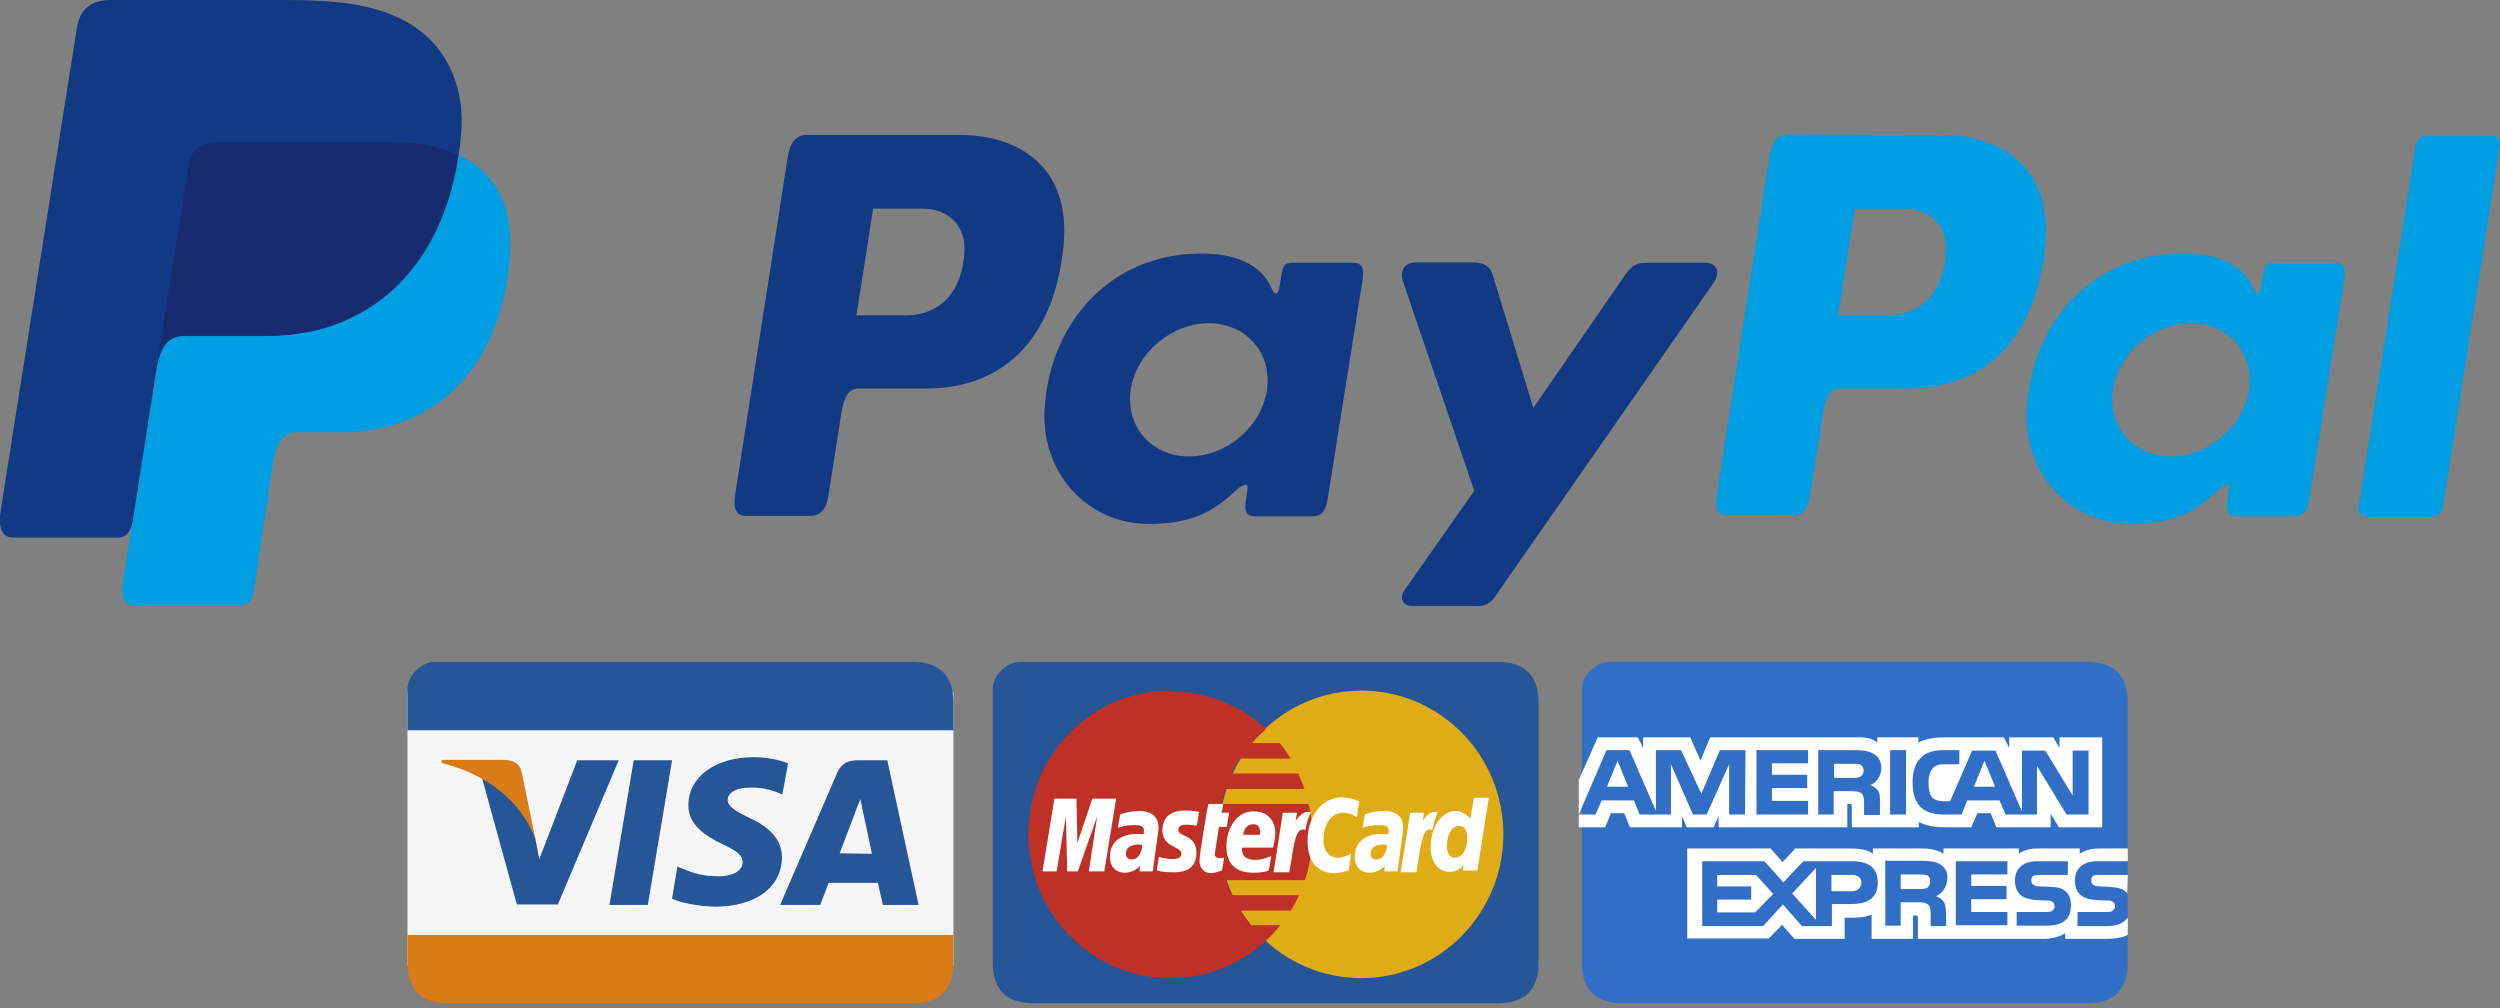<?xml version="1.0" encoding="utf-8"?>
<!-- Generator: Adobe Illustrator 24.0.1, SVG Export Plug-In . SVG Version: 6.00 Build 0)  -->
<svg version="1.1" id="Layer_1" xmlns="http://www.w3.org/2000/svg" xmlns:xlink="http://www.w3.org/1999/xlink" x="0px" y="0px"
	 viewBox="0 0 566.9 228.6" style="enable-background:new 0 0 566.9 228.6;" xml:space="preserve">
<rect x="0" y="0" width="566.9" height="228.6" fill="#808080" stroke="none"/>
<style type="text/css">
	.st0{fill-rule:evenodd;clip-rule:evenodd;fill:#009EE3;}
	.st1{fill-rule:evenodd;clip-rule:evenodd;fill:#113984;}
	.st2{fill-rule:evenodd;clip-rule:evenodd;fill:#172C70;}
	.st3{fill-rule:evenodd;clip-rule:evenodd;fill:#F6F6F6;}
	.st4{fill-rule:evenodd;clip-rule:evenodd;fill:#265697;}
	.st5{fill-rule:evenodd;clip-rule:evenodd;fill:#D97B16;}
	.st6{fill-rule:evenodd;clip-rule:evenodd;fill:#DFAC16;}
	.st7{fill-rule:evenodd;clip-rule:evenodd;fill:#BF3126;}
	.st8{fill-rule:evenodd;clip-rule:evenodd;fill:#FFFFFF;}
	.st9{fill-rule:evenodd;clip-rule:evenodd;fill:#306FC5;}
</style>
<title>paypal-seeklogo.com</title>
<path class="st0" d="M49.5,32.3h38.7c20.8,0,28.6,10.5,27.4,26C113.6,83.9,98.2,98,77.7,98H67.4c-2.8,0-4.7,1.9-5.5,6.9l-4.4,29.3
	c-0.3,1.9-1.3,3-2.8,3.1H30.4c-2.3,0-3.1-1.8-2.5-5.5l14.8-93.9C43.3,34.1,45.4,32.3,49.5,32.3z"/>
<path class="st1" d="M217.7,30.6c13.1,0,25.1,7.1,23.5,24.8c-2,21-13.2,32.6-31,32.7h-15.5c-2.2,0-3.3,1.8-3.9,5.5l-3,19.1
	c-0.5,2.9-1.9,4.3-4.1,4.3h-14.4c-2.3,0-3.1-1.5-2.6-4.8l11.9-76.4c0.6-3.8,2-5.2,4.6-5.2L217.7,30.6L217.7,30.6z M194.2,71.5H206
	c7.4-0.3,12.2-5.4,12.7-14.5c0.3-5.7-3.5-9.7-9.6-9.7H198L194.2,71.5L194.2,71.5z M280.4,111.1c1.3-1.2,2.7-1.8,2.5-0.3l-0.5,3.5
	c-0.2,1.9,0.5,2.8,2.2,2.8h12.8c2.2,0,3.2-0.9,3.7-4.2l7.9-49.6c0.4-2.5-0.2-3.7-2.1-3.7h-14.1c-1.3,0-1.9,0.7-2.2,2.6l-0.5,3
	c-0.3,1.6-1,1.9-1.7,0.3c-2.4-5.7-8.5-8.2-17-8C251.7,58,238.3,73,236.9,92.2c-1.1,14.9,9.6,26.6,23.6,26.6
	C270.7,118.8,275.3,115.8,280.4,111.1L280.4,111.1L280.4,111.1z M269.6,103.5c-8.5,0-14.4-6.8-13.2-15.1c1.2-8.3,9.2-15.1,17.7-15.1
	s14.4,6.8,13.2,15.1C286.1,96.7,278.2,103.5,269.6,103.5L269.6,103.5z M334.1,59.5h-13c-2.7,0-3.8,2-2.9,4.5l16.1,47.3l-15.8,22.5
	c-1.3,1.9-0.3,3.6,1.6,3.6h14.6c1.7,0.2,3.4-0.6,4.3-2.1l49.6-71.2c1.5-2.2,0.8-4.5-1.7-4.5h-13.8c-2.4,0-3.3,0.9-4.7,2.9l-20.7,30
	l-9.2-30.1C338,60.5,336.6,59.5,334.1,59.5L334.1,59.5z"/>
<path class="st0" d="M440.3,30.6c13.1,0,25.1,7.1,23.5,24.8c-2,21-13.2,32.6-31,32.7h-15.5c-2.2,0-3.3,1.8-3.9,5.5l-3,19.1
	c-0.5,2.9-1.9,4.3-4.1,4.3h-14.4c-2.3,0-3.1-1.5-2.6-4.8l11.9-76.5c0.6-3.8,2-5.2,4.6-5.2L440.3,30.6L440.3,30.6z M416.8,71.5h11.8
	c7.3-0.3,12.2-5.4,12.7-14.5c0.3-5.7-3.5-9.7-9.6-9.7h-11.1L416.8,71.5L416.8,71.5z M503,111.1c1.3-1.2,2.7-1.8,2.5-0.3l-0.5,3.5
	c-0.2,1.9,0.5,2.8,2.2,2.8H520c2.2,0,3.2-0.9,3.7-4.2l7.9-49.6c0.4-2.5-0.2-3.7-2.1-3.7h-14.1c-1.3,0-1.9,0.7-2.2,2.6l-0.5,3
	c-0.3,1.6-1,1.9-1.7,0.3c-2.4-5.7-8.5-8.2-17-8C474.3,58,461,73,459.6,92.2c-1.1,14.9,9.6,26.6,23.6,26.6
	C493.4,118.8,498,115.8,503,111.1L503,111.1L503,111.1z M492.3,103.5c-8.5,0-14.4-6.8-13.2-15.1s9.2-15.1,17.7-15.1
	s14.4,6.7,13.2,15S500.8,103.5,492.3,103.5L492.3,103.5z M551.4,117.2h-14.8c-1,0-1.8-0.7-1.8-1.7c0-0.1,0-0.2,0-0.3l13-82.4
	c0.3-1.2,1.3-2,2.5-2h14.8c1,0,1.8,0.7,1.8,1.7c0,0.1,0,0.2,0,0.3l-13,82.4C553.6,116.4,552.6,117.2,551.4,117.2L551.4,117.2z"/>
<path class="st1" d="M25.2,0H64c10.9,0,23.9,0.4,32.5,8c5.8,5.1,8.8,13.2,8.1,22c-2.4,29.6-20.1,46.2-43.9,46.2h-19
	c-3.3,0-5.4,2.2-6.3,8l-5.3,34c-0.4,2.2-1.3,3.5-3,3.7h-24c-2.6,0-3.6-2-2.9-6.4l17.2-109C18.1,2.1,20.5,0,25.2,0z"/>
<path class="st2" d="M35.9,80.7l6.8-42.9c0.6-3.8,2.6-5.6,6.8-5.6h38.7c6.4,0,11.6,1,15.7,2.9c-3.9,26.4-20.9,41-43.3,41H41.5
	C39,76.2,37.1,77.5,35.9,80.7z"/>
<g id="Page-1">
	<g id="Visa">
		<rect id="Rectangle-20" x="92.4" y="157" class="st3" width="123.8" height="61.9"/>
		<path id="Rectangle-1" class="st4" d="M206.9,150.1c-6.2,0-71.7,0-108.3,0c-3.1,0-6.2,3.1-6.2,6.2v9.3h123.8c0,0,0,14.4,0-6.2
			C216.2,153.2,213.1,150.1,206.9,150.1z"/>
		<path id="Rectangle-1_1_" class="st5" d="M92.4,212c0,0,0,0,0,6.2s3.1,9.3,9.3,9.3c34.5,0,99,0,105.2,0s9.3-3.1,9.3-9.3V212H92.4z
			"/>
		<path id="Shape" class="st4" d="M178.7,173.1c-1.7-0.7-4.5-1.4-7.8-1.4c-8.7,0-14.8,4.5-14.8,10.8c-0.1,4.7,4.3,7.3,7.7,8.9
			c3.4,1.6,4.6,2.6,4.6,4.1c0,2.2-2.7,3.2-5.3,3.2c-3.5,0-5.3-0.5-8.3-1.7l-1.2-0.5l-1.2,7.3c2,0.9,5.8,1.7,9.7,1.8
			c9.2,0,15.2-4.4,15.2-11.2c0-3.7-2.3-6.6-7.3-8.9c-3.1-1.5-5-2.6-5-4.1c0-1.4,1.6-2.8,5-2.8c2.9-0.1,5,0.6,6.6,1.2l0.8,0.4
			L178.7,173.1"/>
		<path id="Shape_1_" class="st4" d="M201.2,172.4h-6.7c-2.1,0-3.6,0.6-4.6,2.7l-13,30.1h9.1c0,0,1.5-4,1.9-5c1,0,9.9,0,11.2,0
			c0.2,1.2,1.1,5,1.1,5h8.1L201.2,172.4L201.2,172.4z M190.4,193.5c0.7-1.9,3.5-9.2,3.5-9.2c-0.1,0.1,0.7-1.9,1.2-3.1l0.6,2.9
			c0,0,1.7,7.8,2,9.5L190.4,193.5L190.4,193.5L190.4,193.5L190.4,193.5z"/>
		<path id="Shape_2_" class="st4" d="M138.2,205.2l5.5-32.8h8.7l-5.5,32.8H138.2z"/>
		<path id="Shape_3_" class="st4" d="M130.9,172.4l-8.6,22.4l-0.9-4.6c-1.6-5.3-6.6-10.9-12.1-13.8l7.9,28.7h9.3l13.8-32.7
			L130.9,172.4"/>
		<path id="Shape_4_" class="st5" d="M114.4,172.3h-14.2l-0.1,0.7c11,2.7,18.3,9.3,21.3,17.2l-3.1-15.1
			C117.8,173,116.3,172.4,114.4,172.3"/>
	</g>
</g>
<g id="Page-1_1_">
	<g id="Master" transform="translate(-1, 0)">
		<path id="Rectangle-1_2_" class="st4" d="M340.6,150.1c-6.2,0-71.7,0-108.3,0c-3.1,0-6.2,3.1-6.2,6.2v61.9c0,6.2,3.1,9.3,9.3,9.3
			c34.5,0,99,0,105.2,0c6.2,0,9.3-3.1,9.3-9.3v-58.8C349.9,153.2,346.8,150.1,340.6,150.1z"/>
		<path id="path2268" class="st6" d="M341.9,189.2c0,17.9-14.4,32.6-32.2,32.6c-17.8,0-32.2-14.5-32.2-32.6l0,0
			c0-17.9,14.4-32.6,32.2-32.6C327.4,156.6,341.9,171.1,341.9,189.2L341.9,189.2L341.9,189.2L341.9,189.2L341.9,189.2z"/>
		<path id="path1350" class="st7" d="M266.2,156.6c-17.7,0.1-32,14.6-32,32.6s14.4,32.6,32.2,32.6c8.4,0,15.9-3.2,21.7-8.5l0,0l0,0
			c1.2-1.1,2.2-2.2,3.2-3.5h-6.6c-0.9-1.1-1.7-2.2-2.4-3.3h11.4c0.7-1.1,1.3-2.2,1.9-3.5h-15.2c-0.5-1.1-0.9-2.2-1.3-3.4h17.8
			c1.1-3.2,1.6-6.7,1.6-10.3c0-2.4-0.2-4.7-0.8-7h-19.6c0.2-1.2,0.5-2.3,0.9-3.4h17.8c-0.4-1.2-0.9-2.3-1.4-3.5h-15.1
			c0.5-1.2,1.2-2.3,1.9-3.4h11.5c-0.8-1.2-1.6-2.4-2.5-3.5h-6.3c1-1.2,2.1-2.2,3.2-3.2c-5.7-5.3-13.3-8.5-21.7-8.5
			C266.4,156.6,266.3,156.6,266.2,156.6C266.2,156.6,266.3,156.6,266.2,156.6L266.2,156.6L266.2,156.6z"/>
		<path id="path4157" class="st8" d="M278.1,197.4l0.5-2.9c-0.2,0-0.5,0.1-0.9,0.1c-1.2,0-1.3-0.6-1.2-1.1l0.9-6h1.8l0.5-3.2H278
			l0.4-2H275c-0.1,0.1-2,11.4-2,12.8c0,2,1.2,2.9,2.7,2.9C276.7,197.9,277.7,197.5,278.1,197.4C278.1,197.4,277.7,197.5,278.1,197.4
			L278.1,197.4L278.1,197.4z"/>
		<path id="path4155" class="st8" d="M279.1,191.9c0,4.9,3.2,6,6,6c2.6,0,3.6-0.5,3.6-0.5l0.6-3.3c0,0-1.9,0.9-3.6,0.9
			c-3.7,0-3-2.8-3-2.8h7c0,0,0.5-2.2,0.5-3.2c0-2.3-1.2-5-4.9-5C281.7,183.8,279.1,187.6,279.1,191.9
			C279.1,191.9,279.1,187.6,279.1,191.9L279.1,191.9L279.1,191.9z M285.2,186.9c1.9,0,1.5,2.2,1.5,2.4h-3.8
			C282.9,189.1,283.2,186.9,285.2,186.9C285.2,186.9,283.2,186.9,285.2,186.9L285.2,186.9L285.2,186.9z"/>
		<path id="path4151" class="st8" d="M306.8,197.4l0.6-3.8c0,0-1.7,0.9-2.9,0.9c-2.4,0-3.4-1.9-3.4-3.9c0-4.1,2.1-6.3,4.4-6.3
			c1.8,0,3.2,1,3.2,1l0.5-3.6c0,0-2.1-0.9-3.9-0.9c-3.9,0-7.8,3.5-7.8,10c0,4.3,2.1,7.2,6.2,7.2C305,197.9,306.8,197.4,306.8,197.4
			L306.8,197.4L306.8,197.4L306.8,197.4z"/>
		<path id="path4149" class="st8" d="M259.2,183.9c-2.3,0-4.2,0.8-4.2,0.8l-0.5,3c0,0,1.5-0.6,3.7-0.6c1.3,0,2.2,0.2,2.2,1.2
			c0,0.6-0.1,0.9-0.1,0.9s-1-0.1-1.5-0.1c-2.9,0-6.1,1.3-6.1,5.1c0,3,2,3.7,3.3,3.7c2.4,0,3.5-1.6,3.5-1.6l-0.1,1.3h3l1.3-9.5
			C263.9,184,260.4,183.9,259.2,183.9L259.2,183.9L259.2,183.9L259.2,183.9z M260,191.6c0.1,0.6-0.4,3.3-2.4,3.3
			c-1.1,0-1.3-0.9-1.3-1.3c0-0.9,0.5-2.1,3-2.1C259.7,191.6,259.8,191.6,260,191.6C260,191.6,259.8,191.6,260,191.6L260,191.6
			L260,191.6z"/>
		<path id="path4145" class="st8" d="M267.1,197.8c0.8,0,5.2,0.2,5.2-4.4c0-4.3-4.1-3.5-4.1-5.2c0-0.9,0.7-1.2,1.9-1.2
			c0.5,0,2.3,0.2,2.3,0.2l0.5-3.1c0,0-1.2-0.3-3.2-0.3c-2.6,0-5.1,1-5.1,4.5c0,3.9,4.3,3.6,4.3,5.3c0,1.1-1.2,1.2-2.1,1.2
			c-1.6,0-3-0.5-3-0.5l-0.5,3C263.4,197.4,264.2,197.8,267.1,197.8C267.1,197.8,264.2,197.8,267.1,197.8L267.1,197.8L267.1,197.8z"
			/>
		<path id="path4139" class="st8" d="M335.2,181.1l-0.8,4.6c0,0-1.3-1.8-3.3-1.8c-3.2,0-5.7,3.8-5.7,8.2c0,2.9,1.4,5.6,4.3,5.6
			c2.1,0,3.2-1.5,3.2-1.5l-0.2,1.2h3.3l2.6-16.5h-3.4V181.1L335.2,181.1L335.2,181.1z M333.7,190.2c0,1.9-0.9,4.3-2.8,4.3
			c-1.2,0-1.8-1.1-1.8-2.7c0-2.7,1.2-4.5,2.7-4.5C333.1,187.3,333.7,188.1,333.7,190.2C333.7,190.2,333.7,188.1,333.7,190.2
			L333.7,190.2L333.7,190.2z"/>
		<path id="path4133" class="st8" d="M240.6,197.6l2.1-12.5l0.3,12.5h2.4l4.4-12.5l-1.9,12.5h3.5l2.7-16.5h-5.4l-3.4,10.1l-0.2-10.1
			h-5l-2.7,16.5H240.6L240.6,197.6L240.6,197.6L240.6,197.6z"/>
		<path id="path4131" class="st8" d="M293.4,197.7c1-5.7,1.2-10.4,3.6-9.5c0.4-2.2,0.9-3.1,1.2-4c0,0-0.2-0.1-0.7-0.1
			c-1.5,0-2.7,2.1-2.7,2.1l0.3-1.9h-3.2l-2.1,13.5h3.6V197.7L293.4,197.7L293.4,197.7z"/>
		<path id="path4149_1_" class="st8" d="M314.7,183.9c-2.3,0-4.2,0.8-4.2,0.8l-0.5,3c0,0,1.5-0.6,3.7-0.6c1.3,0,2.2,0.2,2.2,1.2
			c0,0.6-0.1,0.9-0.1,0.9s-1-0.1-1.5-0.1c-2.9,0-6.1,1.3-6.1,5.1c0,3,2,3.7,3.3,3.7c2.4,0,3.5-1.6,3.5-1.6l-0.1,1.3h3l1.3-9.5
			C319.4,184,316,183.9,314.7,183.9L314.7,183.9L314.7,183.9L314.7,183.9z M315.5,191.6c0.1,0.6-0.4,3.3-2.4,3.3
			c-1.1,0-1.3-0.9-1.3-1.3c0-0.9,0.5-2.1,3-2.1C315.3,191.6,315.4,191.6,315.5,191.6C315.5,191.6,315.4,191.6,315.5,191.6
			L315.5,191.6L315.5,191.6z"/>
		<path id="path4131_1_" class="st8" d="M322.2,197.7c1-5.7,1.2-10.4,3.6-9.5c0.4-2.2,0.9-3.1,1.2-4c0,0-0.2-0.1-0.7-0.1
			c-1.5,0-2.7,2.1-2.7,2.1l0.3-1.9h-3.1l-2.2,13.5h3.6V197.7L322.2,197.7L322.2,197.7z"/>
	</g>
</g>
<g id="Page-1_2_">
	<g id="american-express" transform="translate(-1, 0)">
		<path id="Rectangle-1_3_" class="st9" d="M474.2,150.1c-6.2,0-71.7,0-108.3,0c-3.1,0-6.2,3.1-6.2,6.2v61.9c0,6.2,3.1,9.3,9.3,9.3
			c34.5,0,99,0,105.2,0s9.3-3.1,9.3-9.3v-58.8C483.5,153.2,480.4,150.1,474.2,150.1z"/>
		<path id="Shape_5_" class="st8" d="M370.2,178.4l-2.4-5.9l-2.4,5.9H370.2z M422.9,176.1c-0.5,0.3-1.1,0.3-1.7,0.3h-4.3v-3.2h4.3
			c0.6,0,1.2,0,1.6,0.2c0.5,0.2,0.8,0.7,0.8,1.3S423.4,175.8,422.9,176.1C422.9,176.1,423.4,175.8,422.9,176.1L422.9,176.1
			L422.9,176.1z M453.4,178.4l-2.4-5.9l-2.4,5.9H453.4L453.4,178.4L453.4,178.4L453.4,178.4z M396.7,184.7h-3.6v-11.4l-5.1,11.4
			h-3.1l-5-11.4v11.4h-7.1l-1.3-3.2h-7.3l-1.4,3.2H359l6.3-14.6h5.2l6,13.8v-13.8h5.7l4.6,9.9l4.2-9.9h5.8L396.7,184.7L396.7,184.7
			L396.7,184.7L396.7,184.7z M411,184.7h-11.7v-14.6H411v3h-8.2v2.6h8v3h-8v2.9h8.2V184.7L411,184.7L411,184.7L411,184.7z
			 M427.6,174.1c0,2.3-1.5,3.6-2.5,3.9c0.8,0.3,1.4,0.8,1.7,1.2c0.5,0.7,0.5,1.4,0.5,2.7v2.9h-3.6v-1.9c0-0.9,0.1-2.2-0.5-2.9
			c-0.5-0.5-1.3-0.6-2.6-0.6h-3.8v5.3h-3.5v-14.6h8c1.8,0,3.1,0.1,4.3,0.7S427.6,172.4,427.6,174.1
			C427.6,174.1,427.6,172.4,427.6,174.1L427.6,174.1L427.6,174.1z M433.2,184.7h-3.6v-14.6h3.6V184.7L433.2,184.7L433.2,184.7
			L433.2,184.7z M474.6,184.7h-5l-6.7-11v11h-7.1l-1.4-3.2h-7.3l-1.3,3.2h-4.1c-1.7,0-3.9-0.4-5.1-1.6c-1.2-1.2-1.9-2.9-1.9-5.6
			c0-2.2,0.4-4.2,1.9-5.7c1.2-1.2,2.9-1.7,5.3-1.7h3.4v3.2H442c-1.3,0-2,0.2-2.7,0.9c-0.6,0.6-1,1.8-1,3.3s0.3,2.7,0.9,3.4
			c0.5,0.5,1.5,0.8,2.5,0.8h1.5l5-11.5h5.3l6,13.8v-13.8h5.3l6.2,10.2v-10.2h3.6L474.6,184.7L474.6,184.7L474.6,184.7L474.6,184.7z
			 M359,187.6h6l1.3-3.2h3l1.3,3.2h11.8v-2.5l1.1,2.5h6.1l1.1-2.6v2.6h29.2v-5.3h0.5c0.4,0,0.5,0.1,0.5,0.7v4.6h15.2v-1.2
			c1.2,0.6,3.1,1.2,5.6,1.2h6.3l1.4-3.2h3l1.3,3.2H466v-3.1l1.9,3.1h9.8v-20.4H468v2.4l-1.4-2.4h-10v2.4l-1.2-2.4h-13.5
			c-2.2,0-4.3,0.3-5.9,1.2v-1.2h-9.3v1.2c-1-0.9-2.4-1.2-3.9-1.2h-34l-2.2,5.3l-2.3-5.3h-10.7v2.4l-1.2-2.4h-9.1l-4.3,9.7L359,187.6
			L359,187.6z M483.5,198.4h-6.4c-0.6,0-1.1,0-1.4,0.2c-0.4,0.2-0.5,0.6-0.5,1.1s0.3,0.9,0.8,1.1c0.4,0.2,0.8,0.2,1.3,0.2l1.9,0.1
			c1.9,0.1,3.2,0.4,3.9,1.2c0.2,0.1,0.2,0.2,0.3,0.4L483.5,198.4L483.5,198.4z M483.5,208.1c-0.9,1.2-2.5,1.9-4.7,1.9h-6.7v-3.2h6.7
			c0.7,0,1.2-0.1,1.4-0.4c0.2-0.2,0.4-0.5,0.4-0.9c0-0.5-0.2-0.8-0.5-1c-0.2-0.2-0.6-0.3-1.2-0.3c-3.3-0.1-7.4,0.1-7.4-4.6
			c0-2.1,1.3-4.3,5-4.3h7v-2.9H477c-1.9,0-3.4,0.5-4.4,1.2v-1.2H463c-1.5,0-3.3,0.4-4.2,1.2v-1.2h-17.1v1.2c-1.4-1-3.6-1.2-4.7-1.2
			h-11.3v1.2c-1.1-1-3.5-1.2-5-1.2h-12.6l-2.9,3.1l-2.7-3.1h-18.9v20.4h18.5l3-3.1l2.8,3.2h11.4v-4.8h1.2c1.5,0,3.3,0,4.9-0.7v5.5
			h9.4v-5.3h0.5c0.5,0,0.6,0,0.6,0.6v4.7h28.6c1.8,0,3.7-0.5,4.8-1.3v1.3h9.1c1.9,0,3.7-0.2,5.1-0.9V208.1L483.5,208.1L483.5,208.1
			L483.5,208.1z M469.5,202.2c0.7,0.7,1.1,1.6,1.1,3.1c0,3.2-1.9,4.6-5.5,4.6h-6.8v-3.1h6.8c0.7,0,1.2-0.1,1.4-0.4
			c0.2-0.2,0.4-0.5,0.4-0.9c0-0.5-0.2-0.8-0.5-1c-0.2-0.2-0.6-0.3-1.2-0.3c-3.2-0.1-7.3,0.1-7.3-4.6c0-2.1,1.3-4.3,5-4.3h7v3.1h-6.4
			c-0.6,0-1.1,0-1.4,0.2c-0.4,0.2-0.5,0.6-0.5,1.1s0.3,0.9,0.8,1.1c0.4,0.2,0.8,0.2,1.4,0.2l1.9,0.1
			C467.4,201.1,468.7,201.4,469.5,202.2C469.5,202.2,468.7,201.4,469.5,202.2L469.5,202.2L469.5,202.2z M438,201.3
			c-0.5,0.3-1.1,0.3-1.7,0.3H432v-3.3h4.3c0.6,0,1.2,0,1.7,0.2s0.7,0.7,0.7,1.3C438.7,200.5,438.4,201.1,438,201.3
			C438,201.3,438.4,201.1,438,201.3L438,201.3L438,201.3z M440,203.2c0.8,0.3,1.4,0.8,1.7,1.2c0.5,0.7,0.5,1.4,0.6,2.7v2.9h-3.5
			v-1.9c0-0.9,0.1-2.2-0.5-2.9c-0.5-0.5-1.3-0.6-2.6-0.6H432v5.3h-3.5v-14.7h8.1c1.8,0,3.1,0.1,4.2,0.7c1.1,0.7,1.8,1.5,1.8,3.2
			C442.5,201.6,441,202.8,440,203.2C440,203.2,441,202.8,440,203.2L440,203.2L440,203.2z M444.5,195.3h11.7v3H448v2.6h8v3h-8v2.9
			h8.2v3h-11.7V195.3L444.5,195.3L444.5,195.3L444.5,195.3z M420.9,202.1h-4.6v-3.7h4.6c1.2,0,2.2,0.5,2.2,1.8
			C423,201.4,422.2,202.1,420.9,202.1L420.9,202.1L420.9,202.1L420.9,202.1z M412.8,208.6l-5.4-6l5.4-5.8V208.6L412.8,208.6
			L412.8,208.6L412.8,208.6z M399,206.9h-8.6V204h7.7v-3h-7.7v-2.6h8.8l3.9,4.3L399,206.9L399,206.9L399,206.9L399,206.9z
			 M426.8,200.1c0,4.1-3,4.9-6.1,4.9h-4.3v5h-6.8l-4.3-4.9l-4.5,4.9H387v-14.7h14.1l4.3,4.8l4.5-4.8h11.2
			C423.6,195.3,426.8,196,426.8,200.1C426.8,200.1,426.8,196,426.8,200.1L426.8,200.1L426.8,200.1z"/>
	</g>
</g>
</svg>
